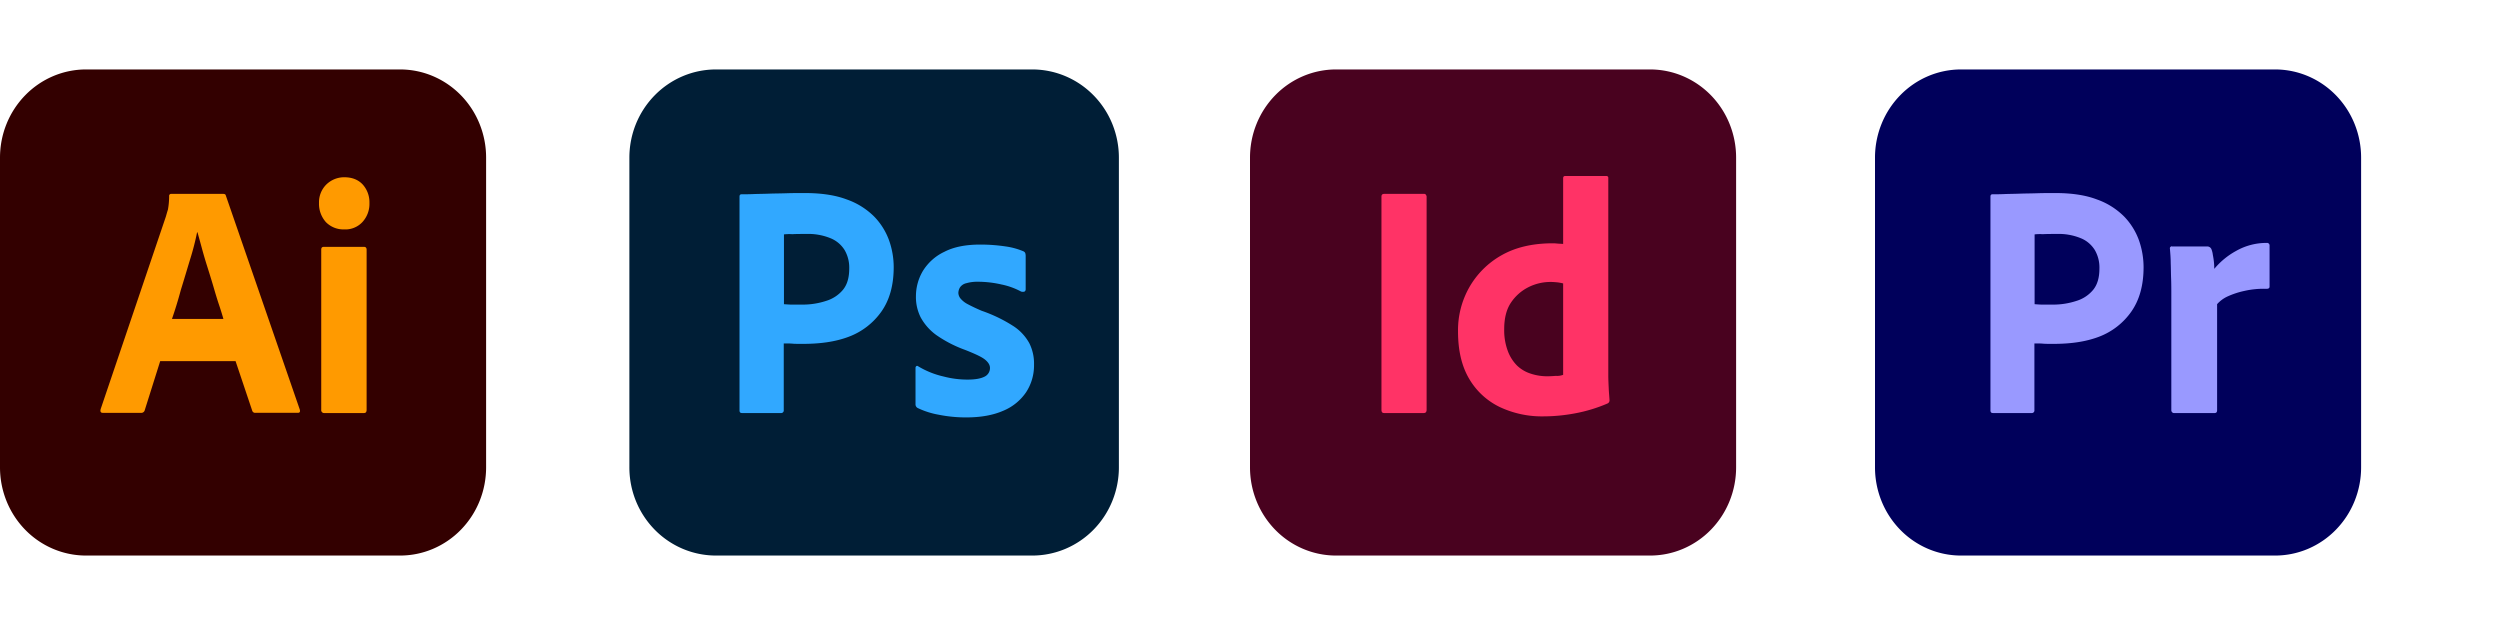 <svg xmlns="http://www.w3.org/2000/svg" width="144" height="36" fill="none"><g clip-path="url(#a)"><path fill="#300" d="M4.958 4h18.084c.651 0 1.296.13 1.898.386.602.255 1.149.63 1.61 1.102a5.09 5.09 0 0 1 1.074 1.65c.249.618.377 1.28.376 1.947v17.83c0 .668-.127 1.33-.376 1.946a5.089 5.089 0 0 1-1.075 1.65 4.947 4.947 0 0 1-1.61 1.103 4.848 4.848 0 0 1-1.897.386H4.958c-.651 0-1.296-.13-1.898-.386a4.947 4.947 0 0 1-1.61-1.102 5.09 5.09 0 0 1-1.074-1.65A5.194 5.194 0 0 1 0 26.914V9.085c0-.668.127-1.33.376-1.946a5.091 5.091 0 0 1 1.075-1.65 4.947 4.947 0 0 1 1.61-1.103A4.846 4.846 0 0 1 4.957 4Z"/><path fill="#FF9A00" d="M13.568 20.8h-4.34l-.886 2.812a.21.21 0 0 1-.08.128.2.2 0 0 1-.142.04H5.927c-.129 0-.164-.072-.129-.216l3.757-11.092c.035-.12.07-.252.117-.395a4.32 4.32 0 0 0 .07-.778.122.122 0 0 1 .021-.085.116.116 0 0 1 .072-.046h3.022c.093 0 .14.035.151.095l4.259 12.325c.035.132 0 .191-.117.191h-2.438a.173.173 0 0 1-.117-.03.18.18 0 0 1-.07-.101l-.957-2.848Zm-3.663-2.43h2.963c-.07-.25-.163-.55-.268-.86-.105-.312-.21-.67-.315-1.03-.105-.359-.222-.73-.338-1.1a25.844 25.844 0 0 1-.315-1.066 67.767 67.767 0 0 0-.257-.933h-.023a14.977 14.977 0 0 1-.397 1.544c-.175.574-.35 1.172-.537 1.77-.163.61-.338 1.173-.513 1.676Zm9.905-5.156a1.412 1.412 0 0 1-1.038-.42 1.58 1.58 0 0 1-.397-1.1 1.442 1.442 0 0 1 .42-1.065c.28-.272.652-.422 1.038-.419.455 0 .805.144 1.062.42.259.29.397.671.385 1.064a1.547 1.547 0 0 1-.408 1.1 1.34 1.34 0 0 1-1.062.419ZM18.503 23.6v-9.214c0-.12.047-.167.152-.167h2.31c.105 0 .152.06.152.167V23.6c0 .132-.047.191-.152.191h-2.287a.159.159 0 0 1-.132-.052.168.168 0 0 1-.043-.139Z"/></g><g clip-path="url(#b)"><path fill="#001E36" d="M41.245 4h18.21c.655 0 1.305.13 1.911.386.606.255 1.157.63 1.62 1.102a5.089 5.089 0 0 1 1.083 1.65c.25.618.38 1.28.379 1.947v17.83a5.16 5.16 0 0 1-.38 1.946 5.088 5.088 0 0 1-1.081 1.65 4.984 4.984 0 0 1-1.621 1.103 4.911 4.911 0 0 1-1.911.386h-18.21c-.656 0-1.306-.13-1.912-.386a4.983 4.983 0 0 1-1.62-1.102 5.087 5.087 0 0 1-1.083-1.65 5.163 5.163 0 0 1-.378-1.947V9.085c0-.668.128-1.33.378-1.946a5.088 5.088 0 0 1 1.083-1.65 4.983 4.983 0 0 1 1.62-1.103A4.91 4.91 0 0 1 41.245 4Z"/><path fill="#31A8FF" d="M42.596 23.636V11.323c0-.084.035-.132.117-.132.2 0 .388 0 .658-.011.27-.012.576-.012.893-.024.317-.012.658-.012 1.022-.024s.717-.012 1.07-.012c.963 0 1.761.12 2.42.37.59.205 1.127.54 1.574.982.378.387.67.852.857 1.364.178.498.27 1.025.27 1.555 0 1.03-.234 1.88-.704 2.55A4.034 4.034 0 0 1 48.88 19.4c-.799.3-1.68.407-2.643.407-.282 0-.47 0-.588-.012-.117-.012-.282-.012-.505-.012v3.84a.152.152 0 0 1-.03.112.147.147 0 0 1-.099.056h-2.28c-.093 0-.14-.047-.14-.155Zm2.56-10.135v4.02c.165.012.318.024.46.024h.622c.458 0 .914-.072 1.35-.215a2.02 2.02 0 0 0 .964-.634c.247-.3.364-.706.364-1.233a1.999 1.999 0 0 0-.27-1.065 1.71 1.71 0 0 0-.822-.682 3.391 3.391 0 0 0-1.386-.24c-.306 0-.576 0-.8.013a2.646 2.646 0 0 0-.481.012Zm13.653 3.29a4.107 4.107 0 0 0-1.128-.406 6.087 6.087 0 0 0-1.316-.156 2.325 2.325 0 0 0-.705.084.602.602 0 0 0-.364.24.643.643 0 0 0-.094.322.538.538 0 0 0 .117.311c.112.133.247.243.4.323.27.144.552.276.834.395a8.432 8.432 0 0 1 1.809.874c.386.247.705.588.928.993.189.382.282.805.27 1.232.01.566-.15 1.121-.458 1.592a2.954 2.954 0 0 1-1.316 1.065c-.575.251-1.28.383-2.126.383a7.954 7.954 0 0 1-1.598-.156 4.679 4.679 0 0 1-1.198-.383.237.237 0 0 1-.13-.227v-2.082a.132.132 0 0 1 .048-.108.087.087 0 0 1 .105.012c.453.272.944.47 1.457.586.453.12.919.18 1.386.18.447 0 .764-.06.976-.168a.55.55 0 0 0 .317-.502c0-.168-.094-.323-.282-.479-.188-.155-.576-.335-1.152-.562a7.137 7.137 0 0 1-1.668-.862 3.08 3.08 0 0 1-.893-1.017 2.607 2.607 0 0 1-.27-1.22c.002-.51.14-1.011.4-1.448.298-.48.726-.863 1.233-1.101.552-.287 1.245-.419 2.08-.419.487 0 .974.036 1.456.108.347.048.687.14 1.01.275a.208.208 0 0 1 .118.108.612.612 0 0 1 .024.143v1.95a.15.15 0 0 1-.06.12.306.306 0 0 1-.21 0Z"/></g><g clip-path="url(#c)"><path fill="#49021F" d="M76.958 4h18.084c.651 0 1.296.13 1.898.386.602.255 1.149.63 1.61 1.102a5.09 5.09 0 0 1 1.074 1.65c.249.618.377 1.28.376 1.947v17.83a5.186 5.186 0 0 1-.376 1.946 5.089 5.089 0 0 1-1.075 1.65 4.947 4.947 0 0 1-1.61 1.103 4.848 4.848 0 0 1-1.897.386H76.958c-.651 0-1.296-.13-1.898-.386a4.947 4.947 0 0 1-1.61-1.102 5.089 5.089 0 0 1-1.074-1.65A5.194 5.194 0 0 1 72 26.914V9.085c0-.668.127-1.33.376-1.946a5.09 5.09 0 0 1 1.075-1.65 4.947 4.947 0 0 1 1.61-1.103A4.846 4.846 0 0 1 76.957 4Z"/><path fill="#F36" d="M82.173 11.323V23.6c0 .132-.058.191-.163.191h-2.287c-.105 0-.151-.06-.151-.191V11.323c0-.108.058-.155.163-.155h2.275a.129.129 0 0 1 .1.026.134.134 0 0 1 .052.093.044.044 0 0 1 .011.036Zm6.72 12.66a5.679 5.679 0 0 1-2.508-.539 4.105 4.105 0 0 1-1.762-1.627c-.431-.73-.641-1.64-.641-2.728a5.012 5.012 0 0 1 .641-2.525 4.905 4.905 0 0 1 1.855-1.855c.817-.466 1.797-.694 2.952-.694.082 0 .164.003.245.012.105.012.222.012.362.024V10.27c0-.084.035-.132.116-.132h2.369a.103.103 0 0 1 .074.019.107.107 0 0 1 .042.065v11.416c0 .215.012.454.024.717.011.264.035.491.046.694a.198.198 0 0 1-.028.116.19.19 0 0 1-.088.076 8.744 8.744 0 0 1-1.902.574 9.94 9.94 0 0 1-1.797.168Zm1.144-2.393v-5.265a2.938 2.938 0 0 0-.315-.06c-.129-.012-.257-.024-.385-.024a2.817 2.817 0 0 0-1.319.311c-.398.204-.74.509-.991.886-.257.383-.385.897-.385 1.52-.01.42.057.837.198 1.232.113.319.292.608.525.85.225.22.496.383.793.478.313.105.64.157.969.155.175 0 .338-.011.49-.023a.97.97 0 0 0 .42-.06Z"/></g><g clip-path="url(#d)"><path fill="#00005B" d="M112.958 4h18.084c.651 0 1.296.13 1.898.386.602.255 1.149.63 1.609 1.102a5.085 5.085 0 0 1 1.075 1.65c.249.618.377 1.28.376 1.947v17.83a5.186 5.186 0 0 1-.376 1.946 5.085 5.085 0 0 1-1.075 1.65 4.94 4.94 0 0 1-1.609 1.103 4.848 4.848 0 0 1-1.898.386h-18.084c-.651 0-1.296-.13-1.898-.386a4.94 4.94 0 0 1-1.609-1.102 5.085 5.085 0 0 1-1.075-1.65 5.186 5.186 0 0 1-.376-1.947V9.085a5.186 5.186 0 0 1 .376-1.946 5.085 5.085 0 0 1 1.075-1.65 4.939 4.939 0 0 1 1.609-1.103A4.847 4.847 0 0 1 112.958 4Z"/><path fill="#99F" d="M114.65 23.636V11.323c0-.084.035-.132.117-.132.198 0 .385 0 .653-.011.268-.012.572-.012.887-.024.315-.012.653-.012 1.015-.024.361-.012.711-.012 1.061-.012.957 0 1.75.12 2.404.37.585.205 1.119.54 1.563.982.376.387.666.852.852 1.364.176.498.267 1.025.268 1.555 0 1.03-.233 1.88-.7 2.55a4.01 4.01 0 0 1-1.878 1.459c-.794.3-1.669.407-2.625.407-.28 0-.467 0-.584-.012-.116-.012-.28-.012-.501-.012v3.84c.002.02.001.04-.004.06a.148.148 0 0 1-.125.108h-2.263c-.093 0-.14-.047-.14-.155Zm2.543-10.135v4.02c.164.012.315.024.455.024h.619c.455 0 .908-.072 1.341-.215.372-.112.705-.333.957-.634.245-.3.362-.706.362-1.233a2.002 2.002 0 0 0-.269-1.065c-.194-.31-.48-.55-.816-.682a3.349 3.349 0 0 0-1.377-.24c-.303 0-.572 0-.793.013-.16-.01-.32-.007-.479.012Zm7.91.694h2.042a.26.26 0 0 1 .153.055.27.27 0 0 1 .092.136c.036.097.059.197.07.3a3.964 3.964 0 0 1 .082.801c.35-.42.773-.768 1.248-1.029a3.545 3.545 0 0 1 1.773-.466.143.143 0 0 1 .147.075.157.157 0 0 1 .017.056v2.381c0 .096-.059.132-.187.132a4.952 4.952 0 0 0-1.26.12 4.67 4.67 0 0 0-.98.323 1.816 1.816 0 0 0-.595.442v6.103c0 .12-.047.168-.152.168h-2.298a.16.16 0 0 1-.166-.081.176.176 0 0 1-.021-.063V16.97c0-.287 0-.586-.011-.898-.012-.31-.012-.622-.024-.933 0-.275-.023-.538-.046-.814a.104.104 0 0 1-.001-.043.098.098 0 0 1 .015-.04.097.097 0 0 1 .029-.03.114.114 0 0 1 .038-.018c0-.012.024-.012.035 0Z"/></g><defs><clipPath id="a"><path fill="#fff" d="M0 4h28v28H0z"/></clipPath><clipPath id="b"><path fill="#fff" d="M36.252 4h28.196v28H36.252z"/></clipPath><clipPath id="c"><path fill="#fff" d="M72 4h28v28H72z"/></clipPath><clipPath id="d"><path fill="#fff" d="M108 4h28v28h-28z"/></clipPath></defs></svg>